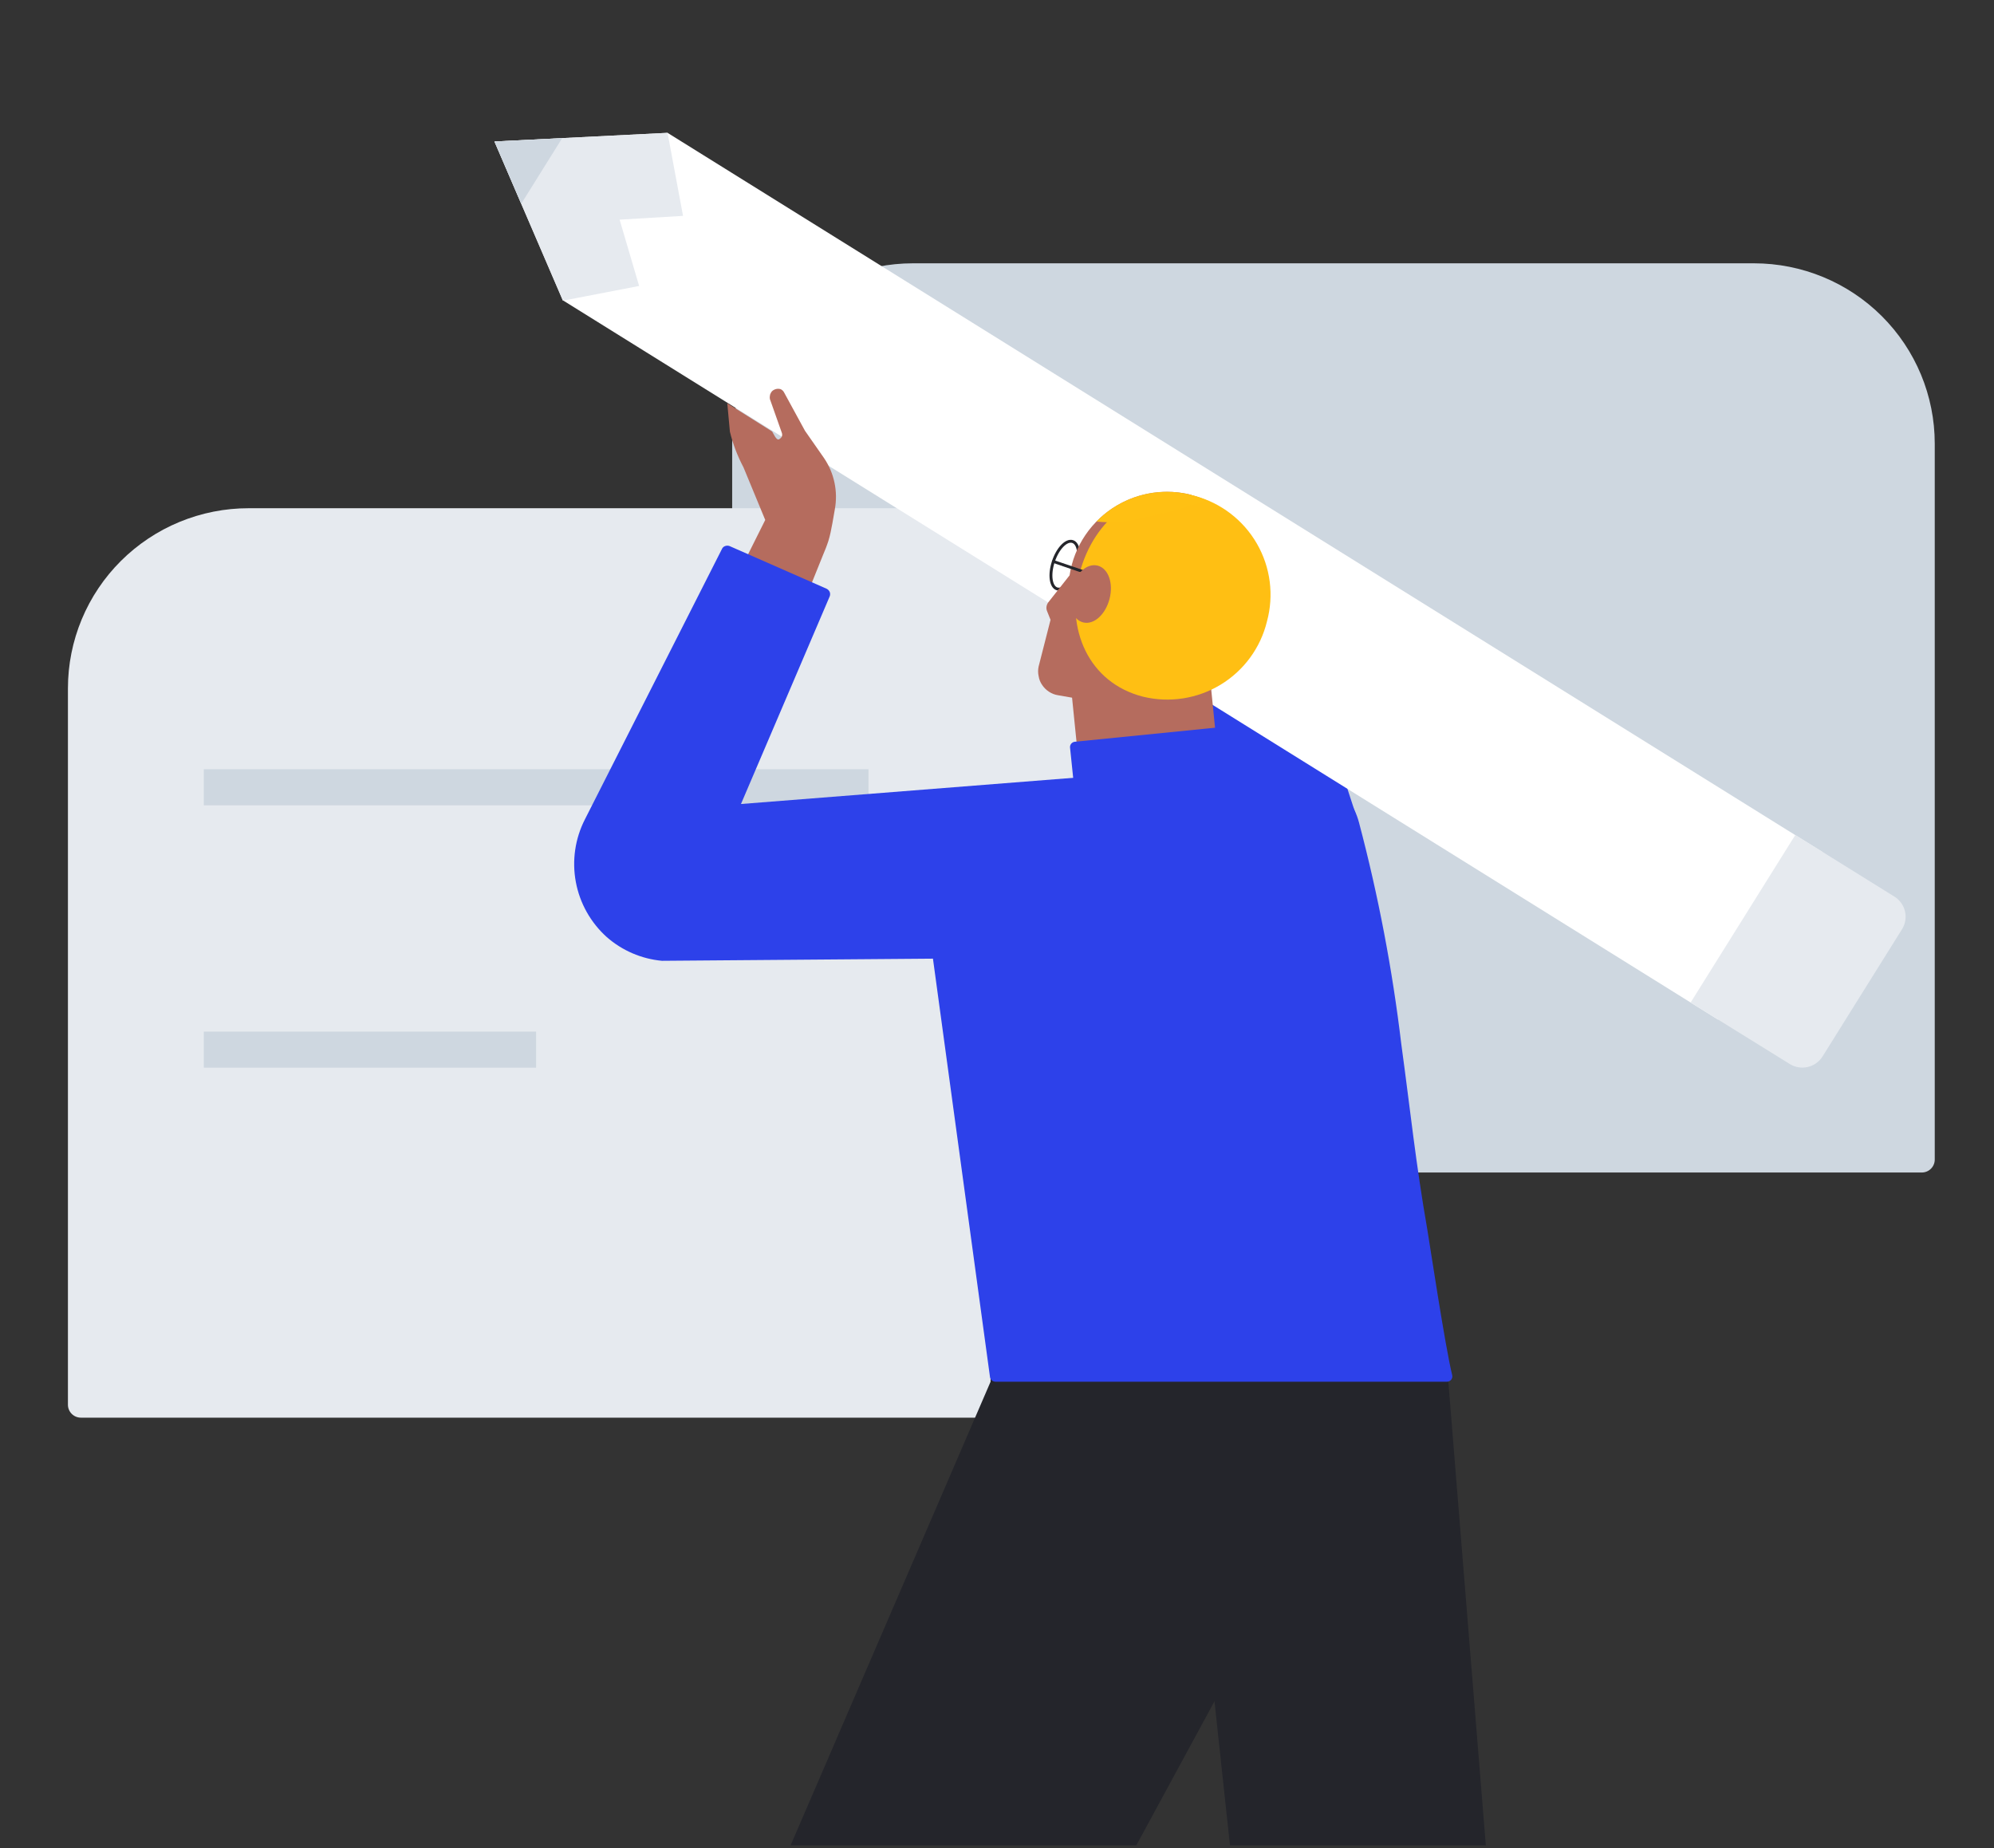 <svg width="260" height="241" viewBox="0 0 260 241" fill="none" xmlns="http://www.w3.org/2000/svg">
<rect x="0" y="0" width="260" height="241" fill="#333333" stroke="none"/>
<g clip-path="url(#clip0_9129_8324)">
<path d="M252.274 151.202C252.274 151.646 252.098 152.073 251.785 152.388C251.471 152.704 251.045 152.884 250.599 152.888H119.032C115.936 152.888 112.871 152.279 110.011 151.098C107.151 149.916 104.553 148.185 102.364 146.002C100.176 143.819 98.44 141.227 97.257 138.375C96.074 135.523 95.466 132.467 95.468 129.381V57.84C95.468 51.609 97.95 45.632 102.369 41.224C106.787 36.816 112.781 34.338 119.032 34.334H228.694C234.948 34.334 240.946 36.81 245.368 41.218C249.79 45.627 252.274 51.606 252.274 57.84V151.202Z" fill="#CED7E0"/>
<path d="M8.858 89.76C8.858 86.674 9.468 83.618 10.653 80.766C11.838 77.915 13.575 75.325 15.765 73.144C17.955 70.962 20.555 69.232 23.415 68.052C26.276 66.873 29.342 66.266 32.438 66.269H142.1C148.35 66.269 154.344 68.743 158.763 73.149C163.182 77.554 165.665 83.529 165.665 89.76V161.347C165.667 164.433 165.059 167.489 163.875 170.341C162.692 173.193 160.957 175.785 158.768 177.968C156.58 180.151 153.981 181.882 151.121 183.064C148.262 184.245 145.196 184.854 142.1 184.853H10.549C10.322 184.854 10.096 184.808 9.887 184.72C9.678 184.631 9.489 184.501 9.331 184.338C9.173 184.175 9.05 183.982 8.968 183.77C8.887 183.558 8.85 183.332 8.858 183.106V89.76Z" fill="#E6EAEF"/>
<path d="M157.722 100.539L155.441 74.249L167.852 78.796L177.16 107.359L157.722 100.539Z" fill="#2D41EA"/>
<path d="M224.025 132.953L73.393 39.159L64.473 18.451L87.044 17.322L237.661 111.117L224.025 132.953Z" fill="white"/>
<path d="M87.044 17.322L89.061 28.148L80.793 28.643L83.337 37.288L73.393 39.205L64.473 18.451L87.044 17.322Z" fill="#E6EAEF"/>
<path d="M73.3 18.018L67.963 26.57L64.473 18.451L73.3 18.018Z" fill="#CED7E0"/>
<path d="M247.093 116.963L234.093 108.874L220.441 130.726L233.441 138.784C234.126 139.184 234.938 139.308 235.712 139.13C236.485 138.952 237.16 138.484 237.599 137.825L248.055 121.092C248.452 120.411 248.574 119.604 248.395 118.837C248.216 118.07 247.751 117.399 247.093 116.963Z" fill="#E6EAEF"/>
<path d="M151.237 114.179C148.845 114.395 146.463 113.665 144.605 112.146C142.748 110.628 141.564 108.441 141.309 106.06L139.525 88.368L157.412 84.703L159.366 104.235C159.596 106.622 158.871 109.003 157.349 110.86C155.826 112.716 153.63 113.898 151.237 114.148V114.179Z" fill="#B56C5E"/>
<path d="M140.328 74.189C140.894 72.487 140.687 70.886 139.865 70.615C139.044 70.344 137.919 71.504 137.353 73.207C136.788 74.909 136.995 76.51 137.816 76.781C138.638 77.052 139.762 75.892 140.328 74.189Z" stroke="#24252B" stroke-width="0.376" stroke-miterlimit="10" stroke-linecap="round"/>
<path d="M155.379 64.537C152.089 63.694 148.598 64.183 145.668 65.898C144.017 66.861 142.602 68.18 141.529 69.759C140.455 71.338 139.749 73.136 139.463 75.022L136.67 78.563C136.557 78.725 136.483 78.91 136.453 79.105C136.425 79.304 136.451 79.507 136.531 79.692L136.981 80.821L135.429 86.899C135.336 87.317 135.336 87.749 135.429 88.167C135.492 88.585 135.651 88.982 135.895 89.327C136.131 89.679 136.437 89.979 136.795 90.208C137.151 90.441 137.553 90.594 137.974 90.657L146.878 92.203C146.444 92.08 147.297 92.358 146.878 92.203C153.735 93.966 162.841 87.069 164.61 80.234C165.045 78.6 165.151 76.897 164.92 75.223C164.686 73.549 164.123 71.937 163.263 70.48C162.403 69.023 161.263 67.75 159.909 66.733C158.547 65.718 156.997 64.982 155.348 64.568L155.379 64.537Z" fill="#B56C5E"/>
<path d="M165.199 81.038C166.13 77.623 165.663 73.98 163.9 70.909C162.137 67.838 159.223 65.59 155.798 64.66C148.724 62.851 142.612 67.583 140.751 74.821C138.889 82.058 141.961 89.033 149.035 90.842C150.742 91.258 152.514 91.334 154.251 91.065C155.988 90.797 157.654 90.191 159.155 89.28C160.657 88.37 161.963 87.173 163 85.758C164.037 84.344 164.785 82.74 165.199 81.038Z" fill="#FFBF13"/>
<path d="M143.791 75.409L137.353 73.213" stroke="#24252B" stroke-width="0.376" stroke-miterlimit="10" stroke-linecap="round"/>
<path d="M144.676 78.084C145.203 76.043 144.52 74.109 143.124 73.754C141.728 73.398 140.223 74.775 139.696 76.847C139.168 78.919 139.851 80.821 141.247 81.162C142.643 81.502 144.148 80.125 144.676 78.084Z" fill="#B56C5E"/>
<path d="M155.379 64.537C153.188 63.966 150.885 63.987 148.704 64.595C146.523 65.204 144.544 66.379 142.969 68.001C144.695 68.197 146.442 68.098 148.135 67.707C151.246 67.098 154.313 66.287 157.318 65.279C156.671 64.97 155.995 64.722 155.302 64.537H155.379Z" fill="#FFC013"/>
<path d="M188.686 178.127L201.205 332.992L170.552 335.25L153.673 178.266L188.686 178.127Z" fill="#24252B"/>
<path d="M129.162 178.281V180.168L97.345 253.935C94.963 259.553 94.421 265.777 95.794 271.72L114.564 351.674H142.597L133.134 268.333L158.932 220.779C163.568 212.184 165.993 202.577 165.99 192.818V178.266L129.162 178.281Z" fill="#24252B"/>
<path d="M26.574 102.658H113.246" stroke="#CED7E0" stroke-width="4.704" stroke-miterlimit="10"/>
<path d="M26.574 136.866H69.902" stroke="#CED7E0" stroke-width="4.704" stroke-miterlimit="10"/>
<path d="M161.476 94.585L140.161 96.719C140.068 96.727 139.977 96.753 139.894 96.796C139.811 96.84 139.738 96.899 139.679 96.971C139.619 97.043 139.575 97.127 139.549 97.216C139.522 97.306 139.514 97.4 139.525 97.492L140.006 102.132C140.02 102.297 139.978 102.463 139.884 102.601C139.791 102.739 139.653 102.841 139.494 102.89L120.01 108.441C119.844 108.491 119.702 108.598 119.609 108.742C119.515 108.887 119.476 109.06 119.498 109.23L129.085 179.549C129.107 179.721 129.193 179.879 129.324 179.993C129.455 180.107 129.624 180.169 129.798 180.168H188.655C188.763 180.171 188.87 180.149 188.969 180.104C189.067 180.059 189.153 179.992 189.221 179.908C189.288 179.824 189.335 179.726 189.358 179.62C189.381 179.515 189.38 179.406 189.353 179.302C188.438 175.636 186.344 161.656 186.127 160.434C184.575 151.527 183.924 144.97 182.714 136.124C181.555 126.41 179.72 116.788 177.222 107.328C176.586 104.855 174.997 102.733 172.801 101.42C170.415 99.813 167.561 99.04 164.687 99.224H163.539L162.236 95.033C162.176 94.886 162.069 94.762 161.932 94.681C161.795 94.6 161.635 94.566 161.476 94.585Z" fill="#2D41EA"/>
<path d="M103.441 81.981L107.304 72.393C107.568 71.774 107.816 71.156 108.018 70.522C108.219 69.888 108.406 68.975 108.545 68.186L108.855 66.408C109.282 64.083 108.775 61.684 107.444 59.727L104.962 56.17L102.247 51.191C102.151 50.99 101.985 50.831 101.781 50.742C101.569 50.681 101.343 50.681 101.13 50.742C100.997 50.785 100.872 50.848 100.758 50.928C100.651 51.009 100.566 51.115 100.509 51.237C100.438 51.354 100.396 51.487 100.385 51.623C100.362 51.757 100.362 51.893 100.385 52.026L101.937 56.418C102.006 56.586 102.006 56.775 101.937 56.944C101.846 57.104 101.704 57.229 101.533 57.299C101.223 57.407 100.851 56.541 100.68 56.263L94.832 52.582L95.173 56.294C95.568 57.907 96.162 59.466 96.941 60.933L99.78 67.8L94.18 79.012L103.441 81.981Z" fill="#B56C5E"/>
<path d="M142.317 101.235L96.616 104.838L108.188 77.759C108.259 77.575 108.259 77.371 108.188 77.187C108.105 77.006 107.963 76.859 107.785 76.769L95.126 71.202C94.941 71.133 94.737 71.133 94.552 71.202C94.459 71.232 94.373 71.283 94.3 71.35C94.228 71.416 94.171 71.498 94.134 71.589L76.263 106.849C74.982 109.363 74.567 112.228 75.083 115.001C75.599 117.774 77.017 120.3 79.117 122.19C81.128 123.953 83.648 125.036 86.315 125.283L139.06 124.865L142.317 101.235Z" fill="#2D41EA"/>
</g>
<defs>
<clipPath id="clip0_9129_8324">
<rect width="260" height="240" fill="white" transform="translate(0 0.62)"/>
</clipPath>
</defs>
</svg>

